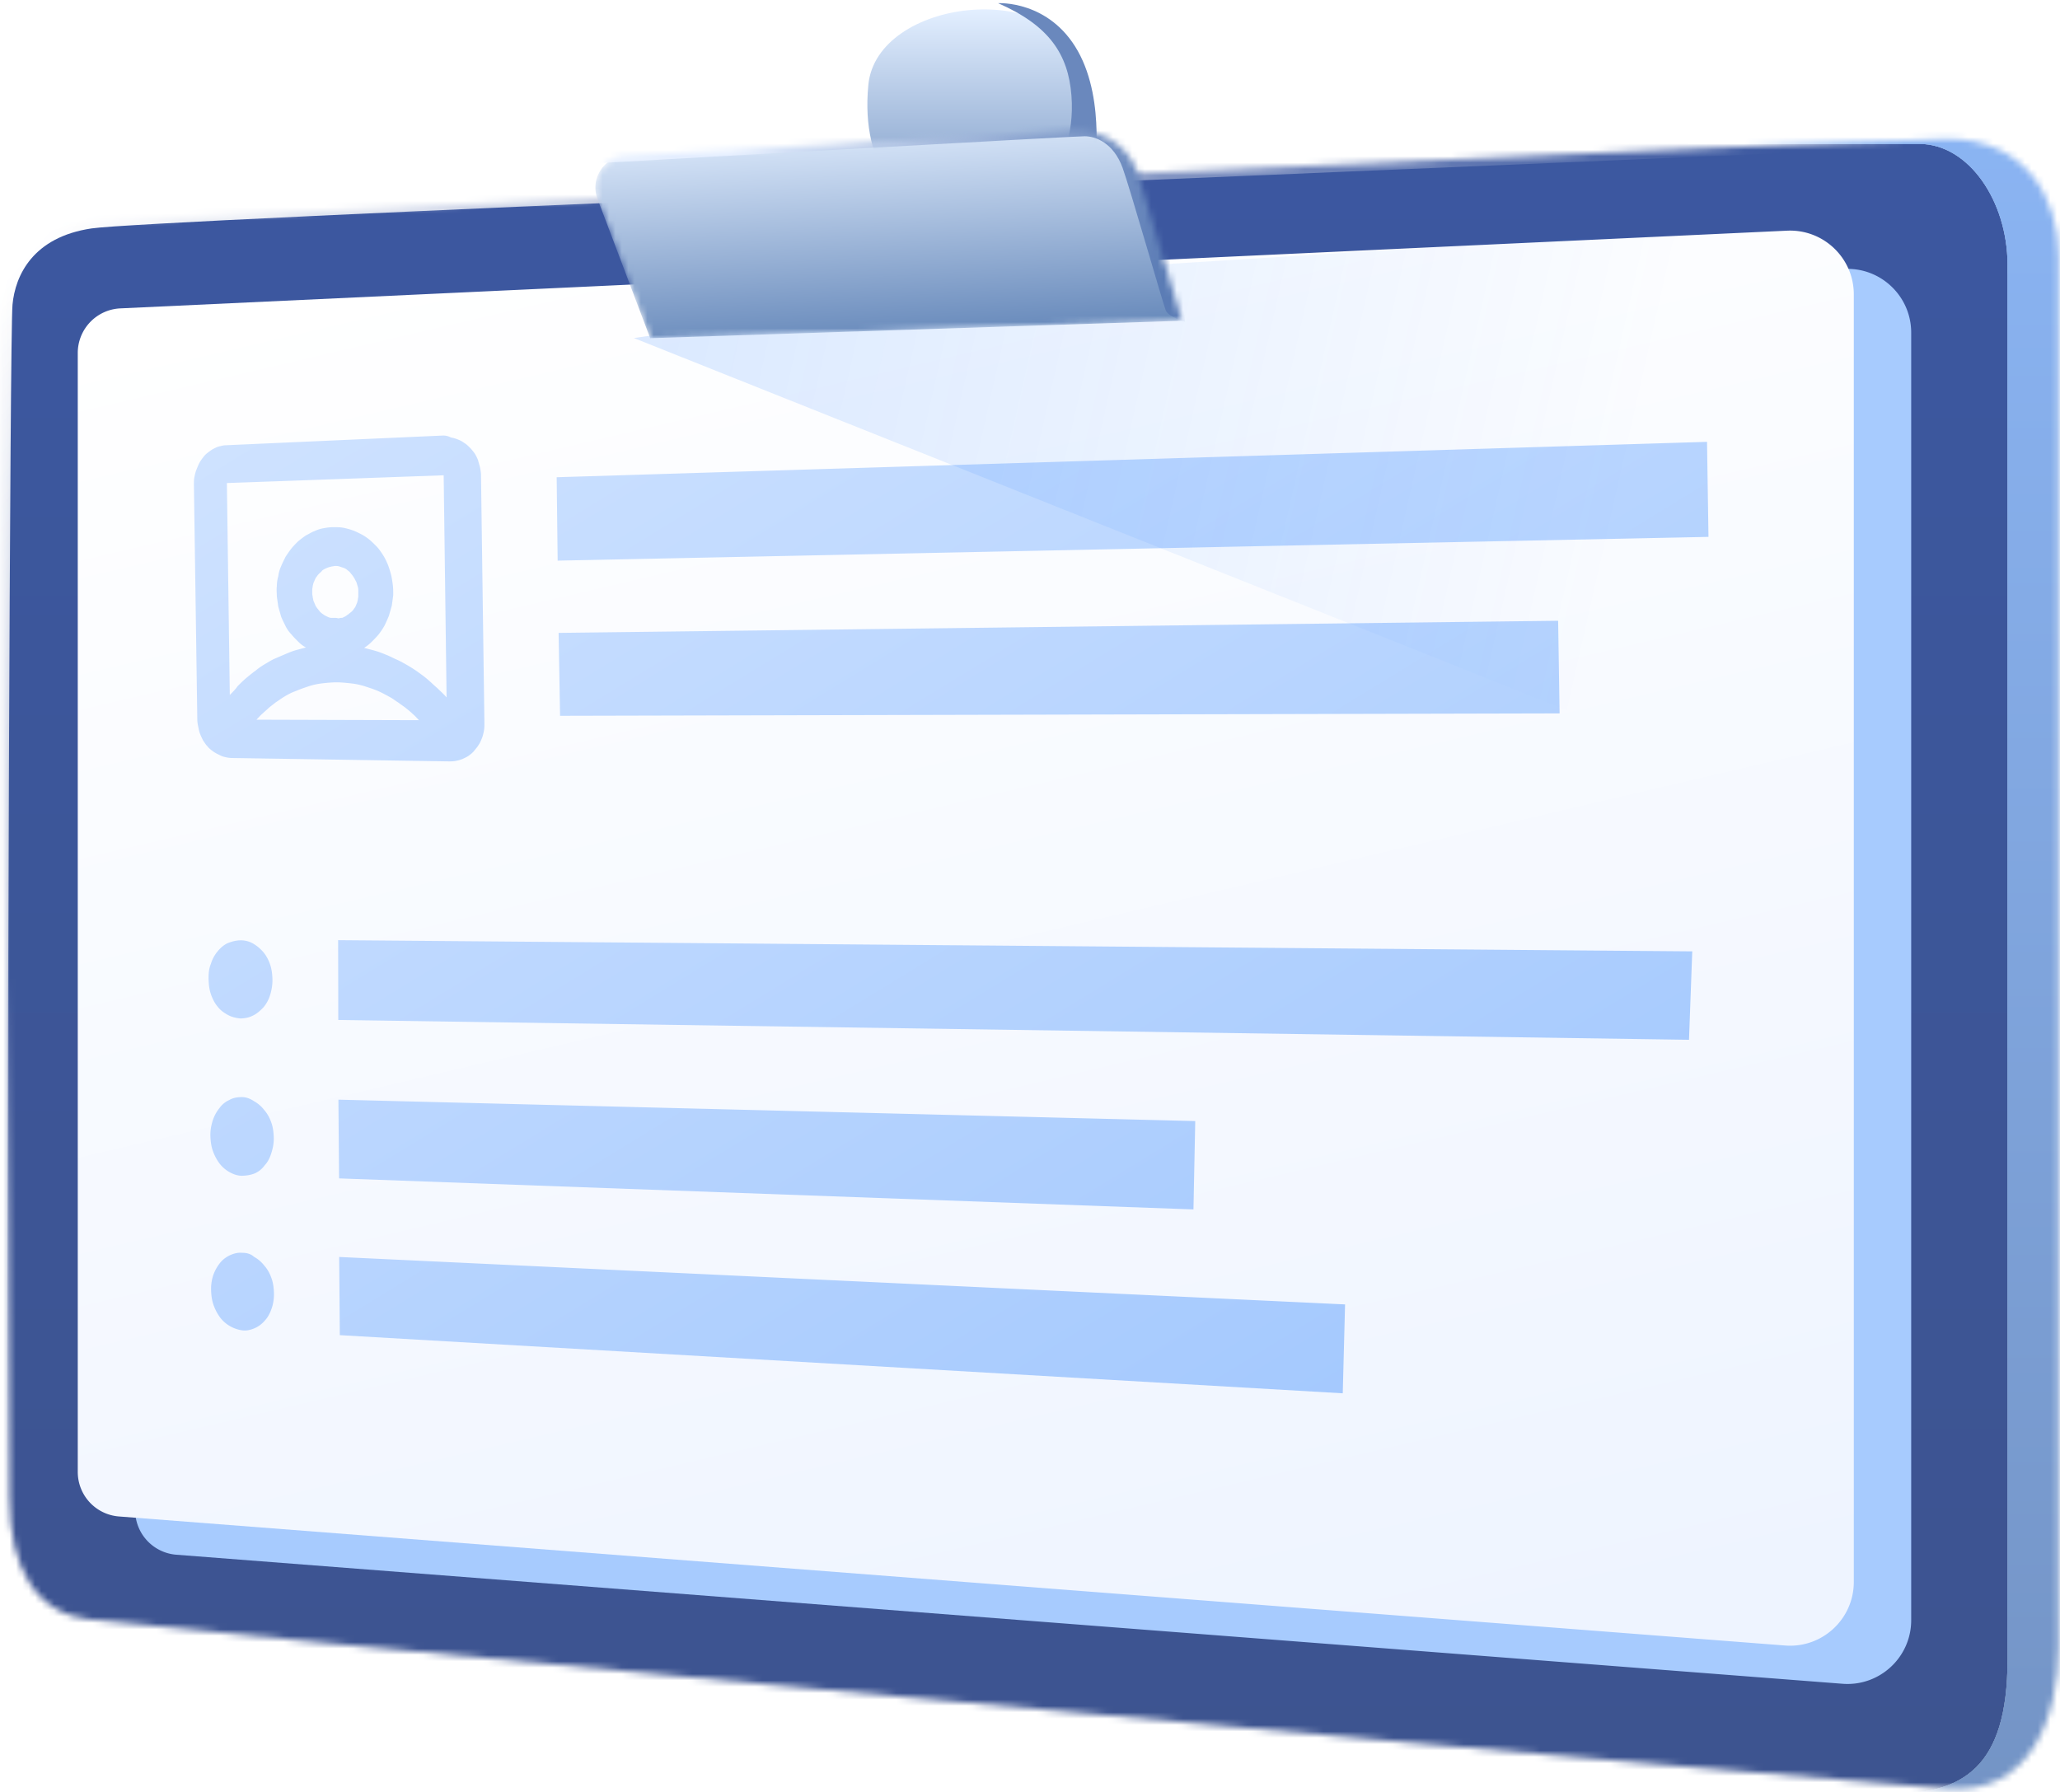 <svg xmlns="http://www.w3.org/2000/svg" fill="none" viewBox="0 0 323 281">
  <mask id="a" width="323" height="260" x="0" y="21" mask-type="alpha" maskUnits="userSpaceOnUse">
    <path fill="#C4C4C4" d="M305.227 21.779c12.695 0 17.554 9.684 17.554 18.372v218.006c0 11.128-4.386 23.376-17.554 22.305-98.926-8.043-274.612-24.564-291.235-26.505-8.1-.945-12.504-7.701-12.504-19.164 0-38.137-1.27-172.391-1.27-184.05 0-13.506 8.235-15.713 15.673-16.159 7.438-.445 278.422-12.806 289.336-12.806z"/>
  </mask>
  <g mask="url(#a)">
    <path fill="url(#paint0_linear)" d="M-14.682-4.463h364.344v326.362H-14.682z"/>
    <path fill="#C4C4C4" d="M300.918 22.566h-36.239l2.685-8.197 66.978 1.765V289.99l-96.773-5.883 1.435-7.516s45.041 4.302 56.932 4.629c11.891.328 18.837-4.145 18.837-20.914V41.488c0-9.832-6.016-18.922-13.855-18.922z"/>
    <path fill="url(#paint1_linear)" d="M300.918 22.566h-36.239l2.685-8.197 66.978 1.765V289.99l-96.773-5.883 1.435-7.516s45.041 4.302 56.932 4.629c11.891.328 18.837-4.145 18.837-20.914V41.488c0-9.832-6.016-18.922-13.855-18.922z"/>
    <path fill="url(#paint2_linear)" d="M300.918 22.566h-36.239l2.685-8.197 66.978 1.765V289.99l-96.773-5.883 1.435-7.516s45.041 4.302 56.932 4.629c11.891.328 18.837-4.145 18.837-20.914V41.488c0-9.832-6.016-18.922-13.855-18.922z"/>
    <path fill="url(#paint3_linear)" d="M1.961 47.776c-.424 4.573-.797 130.069-.883 193.618H-9.955L-3.54 23.55 272.036.457 289.74 23.55C198.994 27.57 23.565 34.462 14.354 35.821c-9.21 1.36-11.969 7.381-12.393 11.955z"/>
  </g>
  <path fill="#A7CBFE" d="M289.204 42.173L27.867 54.358a7 7 0 00-6.674 6.993v175.472a7 7 0 006.46 6.979l261.244 20.236c5.81.45 10.772-4.143 10.772-9.97V52.162c0-5.706-4.766-10.255-10.465-9.989z"/>
  <path fill="url(#paint4_linear)" d="M280.204 36.173L18.867 48.358a7 7 0 00-6.674 6.993v175.472a7 7 0 006.46 6.979l261.244 20.236c5.81.45 10.772-4.143 10.772-9.97V46.162c0-5.706-4.766-10.255-10.465-9.989z"/>
  <path fill="url(#paint5_linear)" fill-rule="evenodd" d="M40.512 112.543c-.1.109-.2.216-.298.315l25.474.076a11.051 11.051 0 01-.299-.315 6.492 6.492 0 00-.69-.674c-.304-.304-.684-.608-1.064-.912-.19-.152-.38-.286-.57-.419-.19-.133-.381-.266-.571-.418-.19-.114-.38-.247-.57-.38-.19-.133-.38-.266-.57-.38-.685-.381-1.37-.761-2.054-1.065-.55-.244-1.147-.439-1.716-.625h-.001l-.412-.135a11.46 11.46 0 00-2.205-.457l-.19-.019c-.686-.069-1.319-.133-2.015-.133-.76 0-1.521.076-2.206.152-.684.077-1.444.229-2.129.457-.684.228-1.369.456-2.053.76-.684.228-1.369.608-1.977.989-.19.114-.38.247-.57.38-.19.133-.38.266-.57.38-.19.152-.362.285-.533.418-.171.133-.342.266-.532.419-.152.152-.323.304-.495.456-.17.152-.342.304-.494.456-.256.205-.479.446-.69.674zM52.38 96.889h.152c.153 0 .229 0 .533.076.076 0 .133-.02.19-.038a.56.56 0 01.19-.038c.152 0 .304 0 .38-.076.038-.038.095-.057.152-.076.057-.02.114-.038.152-.076a1.58 1.58 0 00.228-.152c.077-.057.153-.114.229-.153.076-.075.152-.132.228-.19.076-.057.152-.114.228-.19.098-.049.164-.13.24-.222.042-.05.086-.104.14-.158.038-.076.095-.152.152-.228.057-.076.114-.152.152-.228a3.73 3.73 0 00.114-.266c.038-.095.076-.19.114-.266.043-.086.062-.171.083-.27.017-.077.036-.163.07-.263 0-.114.018-.209.037-.304.02-.095.038-.19.038-.304v-.608c0-.304 0-.609-.076-.837-.038-.114-.076-.247-.114-.38-.038-.133-.076-.266-.114-.38a3.076 3.076 0 01-.19-.342 3.069 3.069 0 00-.19-.343c-.152-.228-.304-.456-.456-.608a1.775 1.775 0 00-.532-.532 1.657 1.657 0 00-.609-.38l-.684-.229c-.228-.076-.456-.076-.684-.076-.077 0-.172.02-.267.038-.095.02-.19.038-.266.038a1.09 1.09 0 01-.266.076c-.095.02-.19.038-.266.077-.228.076-.38.152-.532.228-.153.076-.305.152-.457.304a.77.77 0 01-.222.24c-.05.042-.104.086-.158.14-.152.152-.304.304-.38.456-.152.152-.228.304-.304.456-.038.076-.076.172-.114.267a3.73 3.73 0 01-.114.266c-.043.085-.062.17-.084.27a2.407 2.407 0 01-.069.262c0 .114-.018.21-.038.304-.019.095-.038.19-.038.304v.609c0 .114.02.209.038.304.02.095.038.19.038.304.035.105.054.21.072.307.02.115.04.22.08.301.039.076.077.172.115.267.038.095.076.19.114.266.047.143.125.256.195.358.042.06.08.117.109.174.076.076.133.152.19.228.057.076.114.152.19.228a.77.77 0 00.222.24c.05.042.105.087.158.14.076.039.152.096.228.153.076.057.152.114.229.152l.456.228c.152.076.38.152.532.152H52.38zm-16.805-21.14l.456 33.23c.457-.456.913-.912 1.217-1.368.456-.457.913-.913 1.369-1.293.456-.38.912-.76 1.445-1.141.456-.38.988-.76 1.52-1.064.145-.083.284-.165.42-.247.366-.217.714-.423 1.101-.59l1.597-.684c.532-.228 1.065-.456 1.597-.608.266-.076.551-.152.837-.228.285-.077.57-.153.836-.229-.456-.228-.837-.532-1.217-.912-.38-.38-.76-.76-1.064-1.14a4.996 4.996 0 01-.913-1.293c-.228-.457-.456-.913-.684-1.445l-.456-1.597-.229-1.597c0-.177-.008-.355-.016-.532-.017-.355-.034-.71.016-1.065 0-.532.077-1.064.229-1.597.076-.608.228-1.064.456-1.597.228-.532.456-.988.684-1.444.304-.457.608-.913.913-1.293.304-.38.684-.76 1.064-1.14.38-.305.76-.61 1.217-.913.152-.076.304-.16.456-.245.304-.17.608-.338.913-.44.456-.228.988-.38 1.444-.456.457-.076.913-.152 1.445-.152.533 0 1.065 0 1.521.076.456.076.989.228 1.445.38.456.152.912.38 1.369.609.456.228.912.532 1.292.836.38.304.76.684 1.141 1.065.38.38.684.836.989 1.292.304.457.532.913.76 1.445.228.532.38 1.065.532 1.597.136.474.21 1.008.28 1.495l.024.178c.076.532.076 1.14.076 1.673-.076.608-.152 1.14-.228 1.672l-.456 1.598c-.228.532-.456 1.064-.684 1.52a10.67 10.67 0 01-.913 1.37c-.304.38-.684.76-1.064 1.14-.38.38-.76.684-1.217.988.608.153 1.217.305 1.749.457.532.152 1.14.38 1.673.608.363.136.7.3 1.025.458.22.107.434.211.648.302.532.229 1.064.533 1.597.837.532.304 1.14.684 1.673 1.064.532.381 1.064.761 1.596 1.217.267.228.514.456.76.685.248.228.495.456.761.684.15.149.307.299.468.451.329.312.67.636.977.994l-.456-34.828-33.99 1.217zm-.076-5.931l33.99-1.52c.381 0 .761.075 1.217.303.38.076.685.152 1.065.305.38.151.684.304.989.532.38.228.608.456.912.76.304.304.532.609.76.913.229.38.38.684.533 1.064.038.19.095.38.152.57.057.19.114.38.152.57.076.381.152.837.152 1.218l.532 38.857c0 .38 0 .836-.076 1.217-.076.38-.152.76-.304 1.14-.152.38-.304.761-.532 1.065-.102.203-.27.405-.44.608-.084.102-.168.203-.245.304-.228.304-.532.533-.836.761-.23.172-.504.302-.756.42v.001c-.081.037-.159.074-.233.111-.38.152-.684.228-1.064.304-.38.076-.76.076-1.14.076l-33.991-.532c-.38 0-.76-.076-1.065-.152-.38-.076-.684-.228-.989-.38-.304-.152-.608-.305-.912-.533-.304-.228-.608-.456-.837-.76-.202-.203-.337-.406-.473-.608a6.644 6.644 0 00-.21-.305c-.153-.304-.305-.608-.457-.988-.152-.38-.228-.761-.304-1.141-.076-.38-.152-.76-.152-1.14l-.533-36.88c0-.38 0-.761.076-1.141s.152-.76.305-1.14c.152-.381.304-.761.456-1.066.152-.304.38-.608.608-.912.228-.304.456-.532.76-.76.305-.228.609-.457.913-.609.304-.152.608-.304.989-.38.304-.076.608-.152.988-.152zm229.839 79.368l-212.32-1.757.023 12.518 211.788 3.106.509-13.867zm-227.677-1.732c-.667.014-1.33.195-1.992.459-.578.263-1.151.775-1.557 1.284a5.449 5.449 0 00-1.042 1.94c-.318.757-.383 1.592-.364 2.426.018.833.12 1.664.386 2.409.267.744.615 1.404 1.043 1.895.43.574 1.023.978 1.614 1.299.59.32 1.262.473 1.93.542.668-.015 1.333-.113 1.993-.46.578-.263 1.151-.775 1.64-1.286a5.449 5.449 0 001.043-1.94c.234-.755.382-1.592.364-2.425-.018-.834-.12-1.665-.387-2.409-.266-.745-.614-1.404-1.128-1.977a6.137 6.137 0 00-1.613-1.299 3.868 3.868 0 00-1.93-.458zm-1.707 25.042c.576-.346 1.242-.443 1.909-.458.667-.014 1.34.222 1.932.626.592.32 1.186.808 1.616 1.382.513.572.861 1.232 1.128 1.976.267.745.368 1.576.387 2.409.018.834-.132 1.587-.366 2.343-.234.755-.553 1.429-1.042 1.939a3.774 3.774 0 01-1.558 1.284c-.661.265-1.327.362-1.994.377-.667.014-1.34-.221-1.93-.542a5.126 5.126 0 01-1.617-1.382 7.5 7.5 0 01-1.044-1.979c-.267-.744-.368-1.575-.387-2.409-.018-.833.133-1.586.366-2.342a6.063 6.063 0 011.043-1.94 3.79 3.79 0 011.557-1.284zm151.455 3.303l-134.348-3.357.104 12.345 133.963 4.867.281-13.855zM36.066 196.833c.578-.263 1.242-.444 1.911-.375.75-.016 1.423.22 1.85.627a5.116 5.116 0 011.615 1.383c.513.572.861 1.232 1.128 1.976.267.745.368 1.576.386 2.409.019.834-.13 1.67-.365 2.342-.236.672-.555 1.346-1.044 1.857a4.36 4.36 0 01-1.56 1.201c-.578.262-1.241.443-1.91.374-.67-.069-1.342-.304-1.933-.625a5.125 5.125 0 01-1.616-1.382 7.5 7.5 0 01-1.044-1.979c-.267-.744-.369-1.575-.387-2.409-.018-.833.13-1.67.366-2.342a6.655 6.655 0 011.044-1.856c.406-.509.98-.938 1.56-1.201zm174.835 7.717l-157.72-7.441.101 12.261 157.256 9.119.363-13.939zm56.754-135.264l-180.371 5.55.152 13.08 180.447-3.726-.228-14.904zM87.588 99.246l156.722-1.9.228 14.523-156.722.38-.228-13.003z" clip-rule="evenodd"/>
  <path fill="url(#paint6_linear)" fill-opacity=".14" d="M294.092 130.696L99.384 53.009l78.692-11.295 116.016-7.322v96.304z"/>
  <g filter="url(#filter0_i)">
    <path fill="url(#paint7_linear)" d="M136.152 12.32c-1.291 13.516 5.935 18.375 9.908 24.197l17.151-.594c3.025-8.04 10.891-12.045 6.584-26.258-4.306-14.214-32.352-10.863-33.643 2.654z"/>
  </g>
  <path fill="#6A88BD" d="M168 15c-.5-6.5-3.5-11-11.5-14.5 0 0 8-.5 12.5 7.5s2.5 19.5 2.5 19.5l-6 .5c.667-2.833 3-6.5 2.5-13z"/>
  <mask id="b" width="93" height="34" x="93" y="20" mask-type="alpha" maskUnits="userSpaceOnUse">
    <path fill="#C0D6F6" d="M101.948 53.032l-8.264-21.854c-1.195-3.16 1.022-6.57 4.395-6.76l70.309-3.97a10 10 0 0110.145 7.12l6.792 22.729-83.377 2.735z"/>
  </mask>
  <g mask="url(#b)">
    <path fill="url(#paint8_linear)" d="M101.948 53.032l-8.264-21.854c-1.195-3.16 1.022-6.57 4.395-6.76l70.309-3.97a10 10 0 0110.145 7.12l6.792 22.729-83.377 2.735z"/>
    <path fill="url(#paint9_linear)" d="M170.06 21.362c-1.658 0-74.372 4.113-76.543 4.233l-3.011-5.93 92.176-4.317 3.114 35.113s-2.58-.754-3.006-1.775c-.425-1.021-5.616-19.192-6.769-22.362-1.441-3.963-4.304-4.962-5.961-4.962z"/>
  </g>
  <defs>
    <linearGradient id="paint0_linear" x1="167.49" x2="167.49" y1="-4.463" y2="321.9" gradientUnits="userSpaceOnUse">
      <stop stop-color="#3C58A2"/>
      <stop offset="1" stop-color="#3D538D"/>
    </linearGradient>
    <linearGradient id="paint1_linear" x1="283.016" x2="283.016" y1="14.369" y2="289.989" gradientUnits="userSpaceOnUse">
      <stop stop-color="#8BB5F4"/>
      <stop offset="1" stop-color="#7393C4"/>
    </linearGradient>
    <linearGradient id="paint2_linear" x1="283.016" x2="283.016" y1="14.369" y2="289.989" gradientUnits="userSpaceOnUse">
      <stop stop-color="#8BB5F4"/>
      <stop offset="1" stop-color="#7393C4"/>
    </linearGradient>
    <linearGradient id="paint3_linear" x1="13.556" x2="162.168" y1="29.238" y2="158.674" gradientUnits="userSpaceOnUse">
      <stop stop-color="#fff"/>
      <stop offset="1" stop-color="#fff" stop-opacity="0"/>
    </linearGradient>
    <linearGradient id="paint4_linear" x1="51.842" x2="108.944" y1="43.651" y2="287.559" gradientUnits="userSpaceOnUse">
      <stop stop-color="#fff"/>
      <stop offset="1" stop-color="#EEF4FF"/>
    </linearGradient>
    <linearGradient id="paint5_linear" x1="58.537" x2="201.765" y1="43.132" y2="276.847" gradientUnits="userSpaceOnUse">
      <stop stop-color="#D0E3FF"/>
      <stop offset="1" stop-color="#9CC4FE"/>
    </linearGradient>
    <linearGradient id="paint6_linear" x1="104.129" x2="260.733" y1="19.516" y2="54.944" gradientUnits="userSpaceOnUse">
      <stop stop-color="#0065FF"/>
      <stop offset="1" stop-color="#0065FF" stop-opacity="0"/>
    </linearGradient>
    <linearGradient id="paint7_linear" x1="153.528" x2="153.528" y1=".472" y2="36.517" gradientUnits="userSpaceOnUse">
      <stop stop-color="#E3EFFF"/>
      <stop offset="1" stop-color="#688ABB"/>
    </linearGradient>
    <linearGradient id="paint8_linear" x1="136.221" x2="138.299" y1="17.622" y2="53.032" gradientUnits="userSpaceOnUse">
      <stop stop-color="#E3EFFF"/>
      <stop offset="1" stop-color="#688ABB"/>
    </linearGradient>
    <linearGradient id="paint9_linear" x1="182.852" x2="114.767" y1="42.211" y2="23.119" gradientUnits="userSpaceOnUse">
      <stop stop-color="#5B7CB5"/>
      <stop offset="1" stop-color="#E4EEFF"/>
    </linearGradient>
    <filter id="filter0_i" width="35.056" height="36.045" x="136" y=".472" color-interpolation-filters="sRGB" filterUnits="userSpaceOnUse">
      <feFlood flood-opacity="0" result="BackgroundImageFix"/>
      <feBlend in="SourceGraphic" in2="BackgroundImageFix" mode="normal" result="shape"/>
      <feColorMatrix in="SourceAlpha" result="hardAlpha" type="matrix" values="0 0 0 0 0 0 0 0 0 0 0 0 0 0 0 0 0 0 127 0"/>
      <feOffset dy="1"/>
      <feComposite in2="hardAlpha" k2="-1" k3="1" operator="arithmetic"/>
      <feColorMatrix type="matrix" values="0 0 0 0 0.894 0 0 0 0 0.933 0 0 0 0 1 0 0 0 1 0"/>
      <feBlend in2="shape" mode="normal" result="effect1_innerShadow"/>
    </filter>
  </defs>
</svg>
